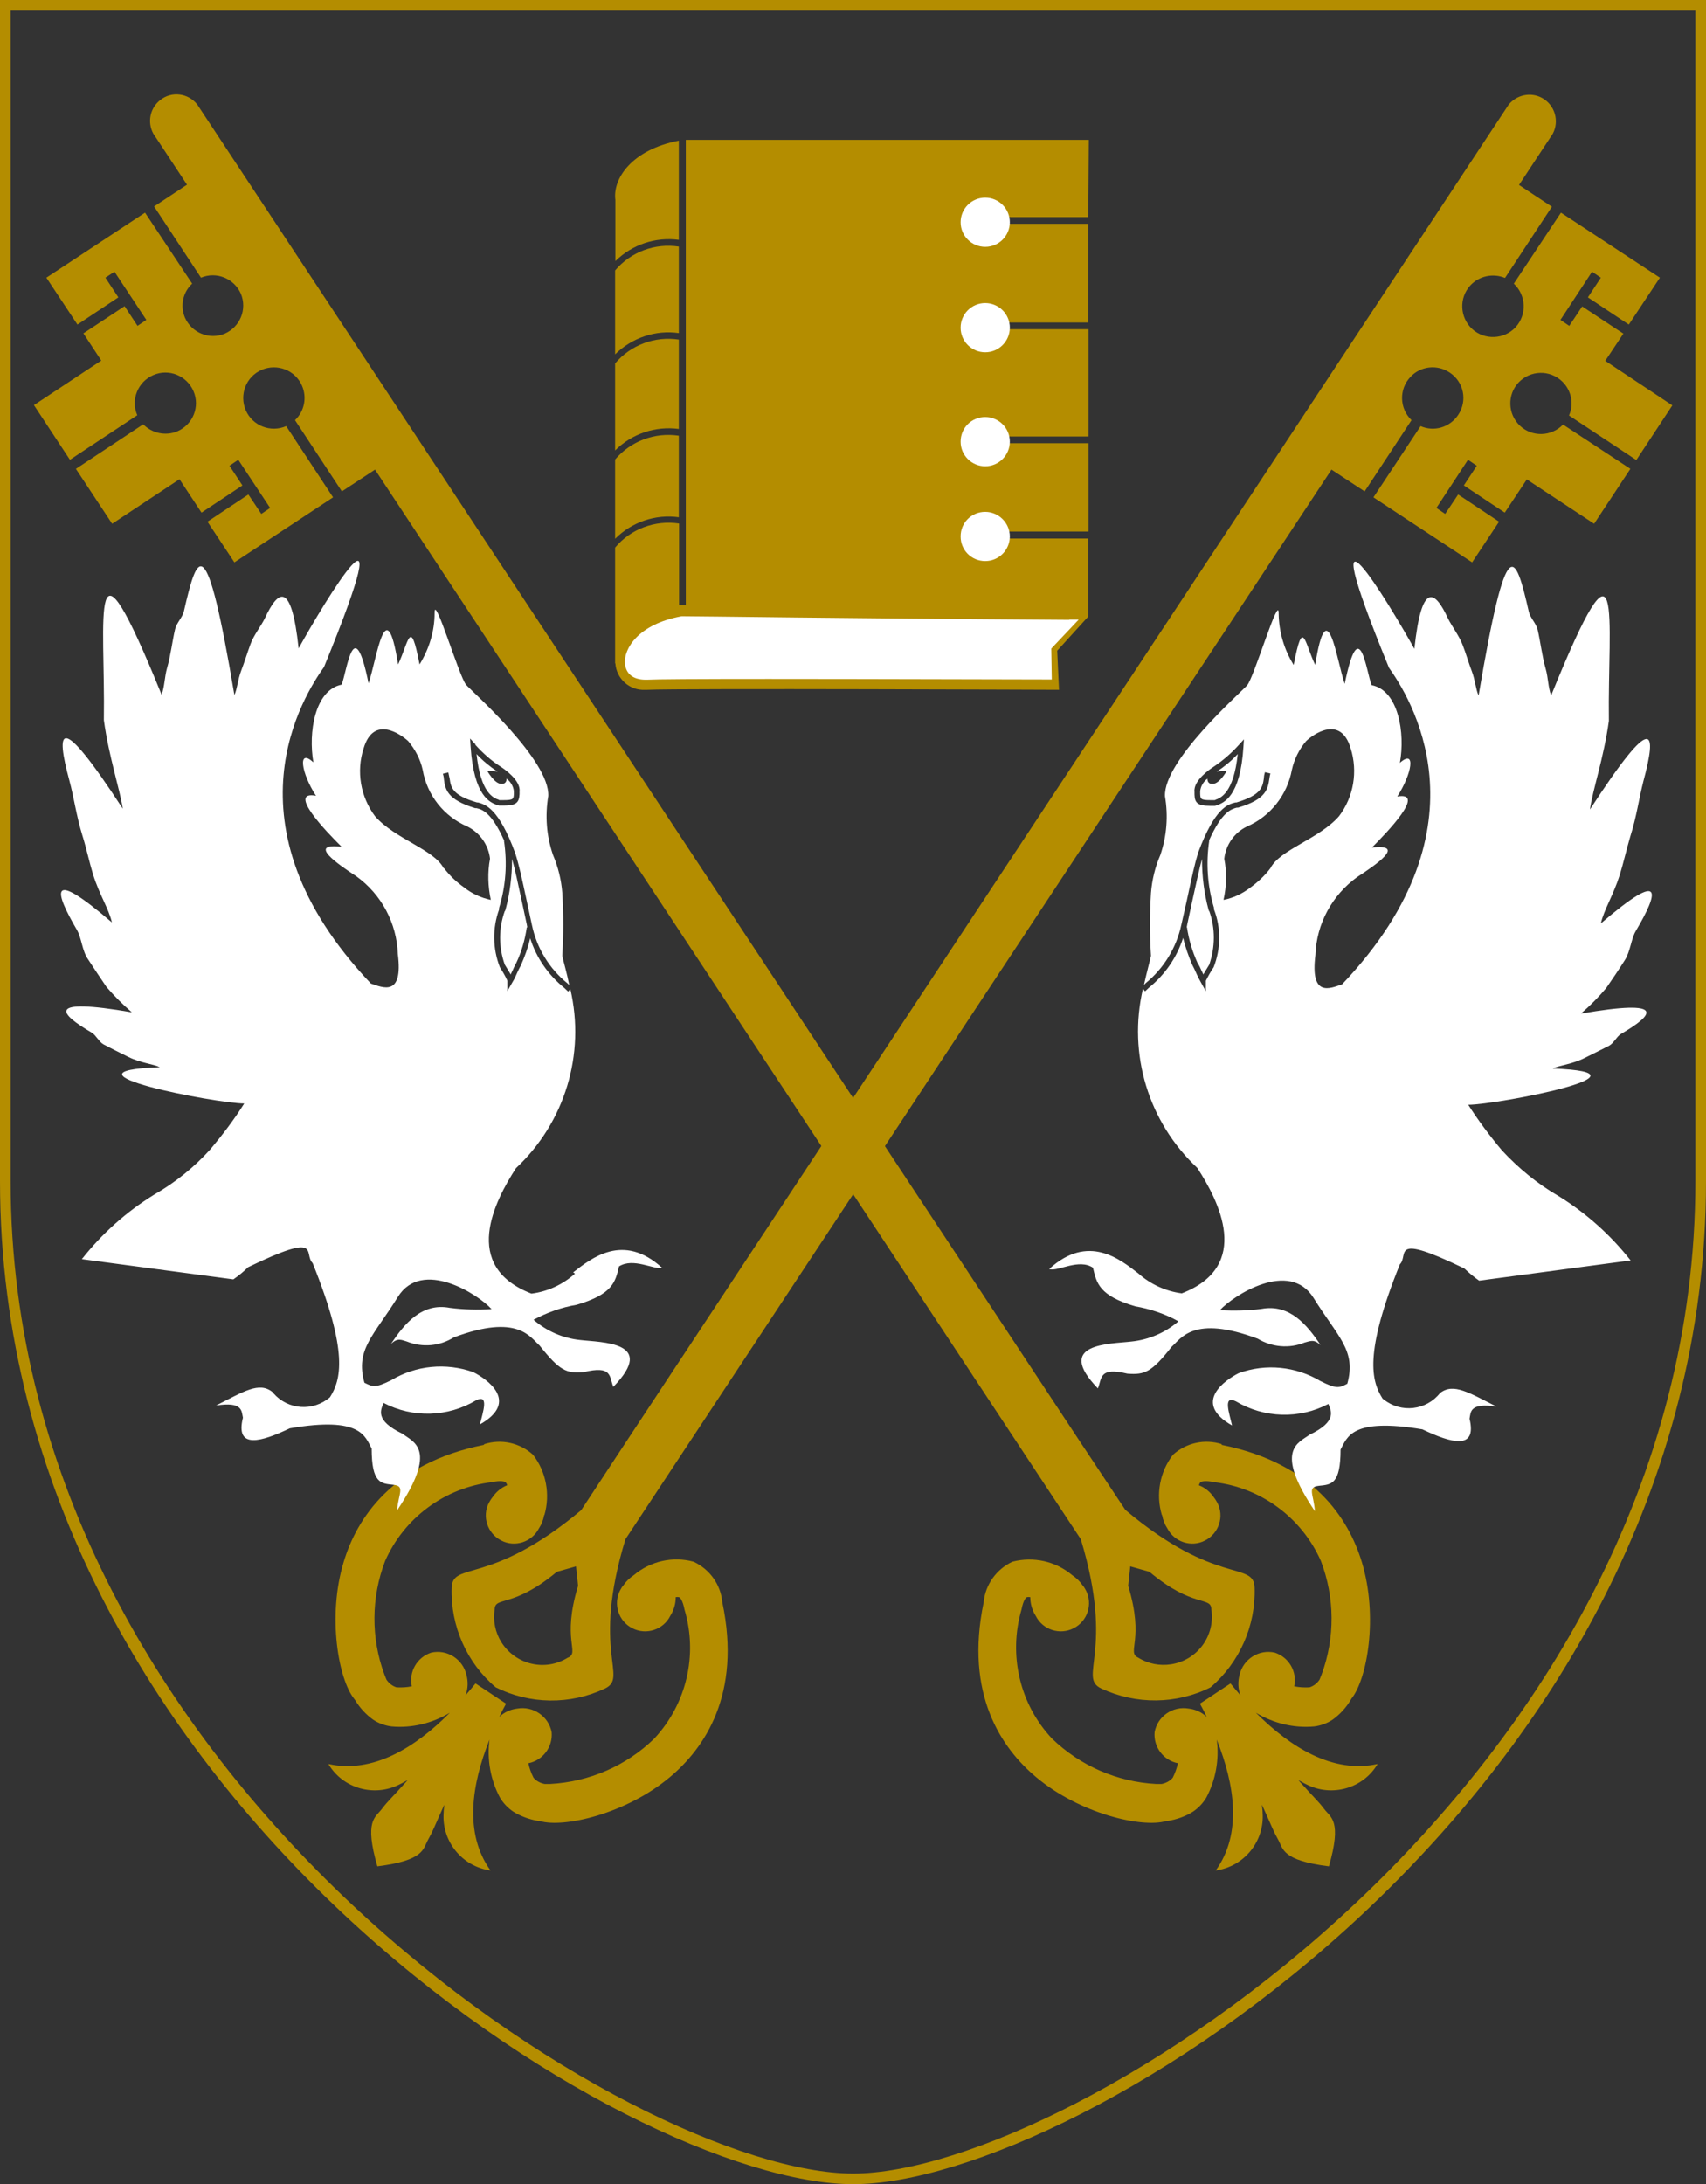 <svg xmlns="http://www.w3.org/2000/svg" id="Layer_2" viewBox="0 0 65.87 84.32"><rect x="0" y="0" width="65.87" height="84.32" fill="#333333" stroke="none"/><defs><style>.cls-1{fill:#b48d00;}.cls-2{fill:#fff;}</style></defs><g id="Layer_1-2"><path class="cls-1" d="M0,0v45.6c0,23.71,24.27,38.72,32.94,38.72s32.93-15.02,32.93-38.72V0H0ZM65.46,45.6c0,23.26-24.16,38.31-32.52,38.31S.41,68.86.41,45.6V.41h65.05v45.19Z"></path><path id="Path_19092-2" class="cls-1" d="M7.78,19.79l1.58-1.05-.5-.76.34-.23,1.23,1.86-.34.23-.5-.75-1.58,1.05,1.04,1.57,3.81-2.51-1.81-2.75c-.6.26-1.3-.01-1.56-.61-.26-.6.01-1.3.61-1.56.6-.26,1.3.01,1.56.61.2.46.09.99-.27,1.33l1.81,2.75,1.28-.84,25.52,38.67,1.73,2.62c1.33,4.38-.14,5.33.8,5.77,1.34.62,2.89.61,4.21-.05,1.12-.96,1.75-2.38,1.7-3.85-.03-1.04-1.49-.05-4.99-3h0s-1.74-2.62-1.74-2.62L7.62,4.04h0c-.35-.45-.99-.53-1.43-.18-.4.31-.51.86-.27,1.3h0l.02.03s.01.02.02.03c0,.01.02.02.02.03l1.24,1.88-1.27.84,1.81,2.75c.6-.25,1.28.03,1.54.62.25.6-.03,1.28-.62,1.54-.6.25-1.28-.03-1.54-.62-.19-.45-.08-.98.28-1.31l-1.82-2.74-3.81,2.51,1.2,1.81,1.58-1.05-.5-.76.35-.23,1.23,1.86-.34.23-.5-.76-1.59,1.05.69,1.05-2.6,1.72,1.39,2.11,2.6-1.72c-.26-.6.02-1.29.62-1.55.6-.26,1.29.02,1.55.62.26.6-.02,1.29-.62,1.55-.45.19-.98.08-1.32-.27l-2.6,1.72,1.4,2.12,2.6-1.72.85,1.29ZM43.56,61.22l.08-.75.74.21h0c1.68,1.41,2.38.94,2.39,1.44.16,1.02-.53,1.97-1.55,2.13-.44.07-.9-.02-1.28-.26-.45-.21.26-.67-.38-2.77"></path><path id="Path_19093-2" class="cls-1" d="M47.17,55.75c-.66-.21-1.37-.05-1.88.41-.51.66-.67,1.53-.43,2.33h.01c.03.18.1.36.2.51.27.53.93.75,1.46.47.53-.27.75-.93.47-1.46-.04-.07-.08-.14-.13-.2-.14-.21-.34-.38-.58-.47.01-.04.03-.08.06-.12.03-.02.17-.08.53,0,1.81.21,3.38,1.37,4.12,3.04.54,1.41.55,2.97.03,4.38l-.08.2c-.09.14-.23.25-.39.3-.2.01-.4,0-.59-.04.12-.56-.2-1.12-.75-1.3-.61-.14-1.22.25-1.36.86-.07.26-.06.53.03.78-.13-.15-.26-.3-.38-.45l-.38.25-.42.28-.38.25c.09.17.18.33.26.51-.19-.18-.43-.29-.69-.32-.62-.11-1.21.3-1.32.91-.05.57.34,1.09.9,1.2-.04.19-.11.38-.2.56-.11.13-.27.21-.43.24h-.21c-1.51-.08-2.93-.7-4.02-1.75-1.25-1.33-1.69-3.23-1.18-4.98.07-.36.17-.47.21-.48.04-.01.09-.01.13,0,0,.25.07.5.21.72.27.54.93.75,1.46.48.54-.27.75-.93.48-1.46-.04-.07-.08-.15-.14-.21-.1-.15-.24-.28-.39-.38h0c-.64-.54-1.5-.73-2.31-.52-.62.29-1.05.89-1.11,1.57-.74,3.55.69,5.63,2.03,6.75,1.68,1.41,4.09,1.97,5.02,1.69h.05c.35-.06.68-.17.98-.36.21-.14.39-.33.52-.55.36-.68.5-1.46.4-2.23.69,1.73.99,3.62-.04,5.05,1.1-.15,1.89-1.13,1.81-2.23,0-.11-.02-.21-.03-.31.01.03.03.05.04.08.38.84.39.91.59,1.27s.14.8,1.96,1.03h0c.51-1.77.07-1.88-.18-2.21s-.32-.36-.93-1.04c-.02-.03-.05-.05-.07-.08.1.05.19.11.3.16.98.51,2.2.17,2.76-.78-1.73.38-3.37-.65-4.7-1.98.68.41,1.46.6,2.25.53.25-.03.5-.12.71-.26.28-.2.52-.46.7-.76l.02-.04c.62-.75,1.05-3.19.41-5.29-.51-1.67-1.86-3.81-5.41-4.52"></path><path id="Path_19095-2" class="cls-1" d="M58.94,18.5l2.61,1.72,1.4-2.12-2.6-1.71c-.45.47-1.2.49-1.67.04-.47-.45-.49-1.2-.04-1.67.45-.47,1.2-.49,1.67-.04.36.34.47.87.27,1.32l2.6,1.72,1.39-2.11-2.59-1.72.7-1.05-1.59-1.05-.5.75-.34-.23,1.22-1.86.34.23-.5.76,1.58,1.05,1.2-1.81-3.82-2.51-1.82,2.74c.48.45.51,1.2.07,1.68s-1.2.51-1.68.07c-.48-.45-.51-1.2-.07-1.68.34-.37.88-.48,1.34-.29l1.81-2.75-1.27-.84,1.24-1.88s.02-.02.02-.03.01-.02.02-.03l.02-.03h0c.27-.5.08-1.12-.41-1.39-.44-.24-.98-.12-1.29.26h0L24.17,55.67l-1.73,2.63h0c-3.51,2.94-4.96,1.96-5,2.99-.05,1.48.58,2.9,1.7,3.85,1.32.66,2.87.68,4.21.05.94-.44-.54-1.39.8-5.77l1.73-2.62,25.53-38.67,1.28.84,1.81-2.75c-.47-.45-.49-1.2-.04-1.67.39-.42,1.03-.49,1.51-.17.55.36.7,1.09.33,1.64-.32.48-.93.66-1.45.43l-1.82,2.75,3.81,2.51,1.04-1.57-1.58-1.05-.5.75-.34-.23,1.22-1.86.34.23-.5.76,1.58,1.05.85-1.28ZM21.93,63.99c-.87.55-2.02.28-2.57-.59-.24-.38-.33-.84-.26-1.28.02-.5.71-.03,2.4-1.44h0l.74-.21.08.75c-.64,2.1.07,2.56-.38,2.77"></path><path id="Path_19096-2" class="cls-1" d="M18.7,55.75c.66-.21,1.37-.05,1.88.41.51.66.67,1.53.44,2.33h-.01c-.03.18-.1.36-.2.51-.27.53-.93.75-1.46.47-.53-.27-.75-.93-.47-1.46.04-.07.08-.14.13-.2.14-.21.34-.38.57-.47,0-.04-.03-.08-.06-.12-.03-.02-.17-.08-.53,0-1.81.21-3.38,1.37-4.12,3.04-.54,1.41-.55,2.97-.03,4.38l.08.2c.09.14.23.25.39.3.2.01.4,0,.59-.04-.12-.56.2-1.12.75-1.3.61-.14,1.22.25,1.36.86.07.26.06.53-.03.78.13-.15.26-.3.38-.45l.38.25.42.28.38.25c-.09.17-.18.33-.26.51.19-.18.43-.29.69-.32.62-.11,1.21.3,1.33.91.05.57-.34,1.09-.9,1.2.04.19.11.38.2.56.11.13.27.21.43.24h.21c1.51-.08,2.94-.7,4.02-1.75,1.25-1.34,1.69-3.23,1.17-4.98-.07-.36-.17-.47-.21-.48-.04-.01-.09-.01-.13,0,0,.25-.07.5-.21.72-.27.54-.93.75-1.46.48-.54-.27-.75-.93-.48-1.46.04-.07.08-.15.14-.21.1-.15.24-.28.39-.38h0c.64-.54,1.5-.74,2.31-.52.62.29,1.05.88,1.11,1.57.75,3.55-.69,5.63-2.03,6.75-1.68,1.41-4.09,1.97-5.02,1.69h-.05c-.35-.06-.68-.18-.97-.36-.21-.14-.39-.33-.52-.55-.36-.68-.5-1.46-.4-2.23-.69,1.73-.99,3.62.04,5.05-1.1-.15-1.89-1.13-1.81-2.23,0-.11.02-.21.03-.31-.01.03-.03.05-.04.08-.38.84-.39.91-.59,1.27s-.14.8-1.96,1.03h0c-.51-1.77-.08-1.88.17-2.21s.32-.36.93-1.04c.02-.03.05-.05.07-.08-.1.05-.19.11-.3.16-.98.51-2.2.17-2.76-.78,1.73.38,3.37-.65,4.69-1.98-.68.41-1.47.6-2.25.53-.25-.03-.5-.12-.71-.26-.28-.2-.52-.46-.7-.76l-.03-.04c-.61-.75-1.05-3.19-.41-5.29.5-1.67,1.86-3.81,5.41-4.52"></path><path id="Path_19097-2" class="cls-1" d="M38.39,20.78v-.26h3.64v-3.41h-3.63v-.26h3.63v-4.14h-3.63v-.26h3.62v-3.81h-3.62v-.26h3.62l.02-2.98h-15.56v17.97h-.26v-3.16c-.93-.14-1.87.21-2.47.93v4.47h.01c.04.6.56,1.06,1.16,1.02.03,0,.06,0,.08,0,1.25-.06,15.89,0,15.89,0l-.07-1.51,1.2-1.32v-3.01s-3.63,0-3.63,0Z"></path><path id="Path_19098-2" class="cls-1" d="M26.21,19.97v-3.15c-.93-.14-1.86.21-2.46.92v3.06c.65-.65,1.56-.96,2.47-.83"></path><path id="Path_19099-2" class="cls-1" d="M23.76,10.08c.65-.64,1.55-.94,2.45-.82v-3.83c-1.82.35-2.56,1.47-2.45,2.29v2.35Z"></path><path id="Path_19100-2" class="cls-1" d="M26.21,9.52c-.92-.14-1.85.2-2.46.92v3.24c.65-.64,1.56-.95,2.46-.82v-3.33Z"></path><path id="Path_19101-2" class="cls-1" d="M26.21,13.11c-.93-.14-1.86.21-2.46.92v3.36c.65-.65,1.56-.95,2.46-.83v-3.45Z"></path><path id="Path_19102-2" class="cls-2" d="M41.28,23.93c-9.06-.06-14.2-.14-14.96-.14-1.7.31-2.24,1.27-2.19,1.83.04.4.32.62.8.62h.04c.38-.02,1.92-.03,4.7-.03,3.99,0,9.27.02,10.79.02h.15l-.02-1.19,1.06-1.12h-.36Z"></path><path id="Path_19103-2" class="cls-2" d="M38.99,8.58c0,.52-.42.95-.95.95-.52,0-.95-.42-.95-.95,0-.52.42-.95.95-.95,0,0,0,0,0,0,.52,0,.95.42.95.95"></path><path id="Path_19104-2" class="cls-2" d="M38.99,12.65c0,.52-.42.95-.95.95-.52,0-.95-.42-.95-.95,0-.52.42-.95.95-.95,0,0,0,0,0,0,.52,0,.95.42.95.95"></path><path id="Path_19105-2" class="cls-2" d="M38.99,17.05c0,.52-.42.95-.95.95-.52,0-.95-.42-.95-.95s.42-.95.95-.95h0c.52,0,.95.42.95.95"></path><path id="Path_19106-2" class="cls-2" d="M38.99,20.71c0,.52-.42.95-.95.95s-.95-.42-.95-.95.42-.95.95-.95h0c.52,0,.95.43.95.95"></path><path id="Path_19107-2" class="cls-2" d="M22.2,49.17c-.47.42-1.05.69-1.68.77-2.74-1.06-1.41-3.58-.6-4.84,1.89-1.77,2.69-4.4,2.1-6.92l-.08.1s-.07-.06-.15-.14c-.62-.5-1.08-1.16-1.32-1.92-.08.36-.21.71-.36,1.05-.05.09-.1.19-.14.28-.05.12-.11.25-.18.36l-.2.35v-.4c-.08-.18-.18-.35-.29-.52-.28-.72-.29-1.51-.03-2.23v-.06c.26-.84.32-1.72.19-2.59h.01c-.5-1.12-.86-1.21-1.07-1.26h-.05c-1.09-.33-1.16-.73-1.21-1.12,0-.07-.02-.14-.04-.21l.21-.05c.02.08.03.16.05.23.05.35.1.65,1.06.93h.04c.27.08.79.2,1.43,1.95.15.46.25.93.45,1.86l.2.93c.19.89.67,1.68,1.38,2.25.02.02.04.04.06.06-.1-.5-.22-.89-.27-1.13.05-.81.05-1.62,0-2.44-.04-.5-.16-.99-.36-1.46-.25-.73-.31-1.51-.18-2.27.06-1.38-2.9-3.99-3.17-4.29s-1.24-3.59-1.22-2.77c0,.7-.21,1.38-.58,1.98-.36-1.86-.41-.88-.83,0-.47-2.95-.83-.16-1.14.73-.57-2.8-.83-.47-1.04.05-1.04.21-1.29,1.86-1.09,3-.62-.57-.47.42.1,1.29-1.14-.21.41,1.4.99,1.97-1.35-.16-.15.67.57,1.14.97.7,1.56,1.81,1.6,3,.21,1.66-.57,1.3-1.04,1.14-5.85-6.16-2.54-11.19-1.81-12.22,3.16-7.72,0-2.49-.98-.72-.28-2.62-.79-2.26-1.3-1.17-.14.3-.43.65-.56,1.01s-.23.69-.36,1.03-.15.7-.26.93c-1.09-6.47-1.42-5.54-1.95-3.23-.05.23-.28.44-.34.69-.11.47-.17,1.02-.31,1.5-.1.36-.09.7-.21,1.03-2.84-6.99-2.17-3-2.23.98.2,1.45.62,2.67.73,3.42-2.5-3.84-2.59-3.05-2.06-1.08.17.62.27,1.37.5,2.11.14.44.28,1.08.41,1.5.25.8.61,1.33.73,1.86-2.49-2.14-2.21-1.18-1.35.29.18.31.2.8.42,1.12.24.37.49.74.72,1.08.3.35.63.68.98.98-3.37-.58-2.81.05-1.54.79.16.1.27.35.45.45.32.17.65.33.95.48.48.24.99.28,1.22.4-4.3.15,2.18,1.4,3.26,1.4-.39.62-.83,1.2-1.3,1.76-.63.7-1.36,1.29-2.18,1.76-1.07.66-2.01,1.5-2.79,2.49l5.85.78c.2-.14.39-.29.57-.47,2.9-1.4,2.12-.52,2.49-.16,1.4,3.47,1.09,4.51.67,5.18-.65.56-1.62.49-2.18-.15-.02-.02-.03-.04-.04-.05-.52-.42-1.14,0-2.18.52,1.04-.16.98.21,1.04.47-.31,1.24.72.93,1.81.41,2.75-.47,2.9.31,3.16.78,0,1.35.36,1.35.83,1.4s.21.31.15.99c1.61-2.38.62-2.64.21-2.96-1.09-.52-.83-.93-.73-1.19,1.13.59,2.48.55,3.57-.1.52-.26.26.47.15.93,1.55-.88.26-1.76-.26-2.02-1.05-.37-2.21-.26-3.16.31-.62.31-.72.26-1.04.1-.36-1.29.36-1.81,1.29-3.31.93-1.5,3.11-.1,3.62.47-.54.03-1.07.02-1.61-.05-1.09-.21-1.76.62-2.28,1.4.26-.26.41-.16.62-.1.6.24,1.27.18,1.81-.16,2.48-.93,2.95,0,3.31.31.78.98,1.04,1.09,1.71,1.03,1.09-.26.98.15,1.14.57,1.71-1.76-.47-1.71-1.29-1.81-.66-.07-1.28-.34-1.79-.78.52-.28,1.08-.48,1.67-.58,1.39-.41,1.49-.88,1.63-1.48.55-.35,1.34.13,1.67.06-1.51-1.38-2.74-.37-3.44.17M18.35,28.75c.29.32.61.61.97.84.14.09.79.53.74.97,0,.03,0,.07,0,.1-.02.31-.11.44-.61.44h-.18l-.07-.02c-.27-.1-.9-.32-1.03-2.26l-.02-.31.21.23ZM17.13,33.52c-.36-.72-1.88-1.13-2.65-2.01-.56-.75-.73-1.73-.44-2.62.39-1.31,1.46-.52,1.72-.28.27.32.47.7.56,1.11.17.98.82,1.8,1.73,2.19.48.24.81.71.87,1.24-.1.53-.08,1.07.03,1.59-.38-.08-.73-.24-1.03-.48-.3-.21-.56-.46-.78-.75"></path><path id="Path_19108-2" class="cls-2" d="M19.49,35.17c-.24.67-.24,1.4,0,2.07.1.17.18.29.23.38.02-.05.04-.1.07-.15.04-.1.09-.2.14-.29.21-.44.34-.9.41-1.38h.02s-.02-.11-.02-.11l-.18-.84c-.18-.82-.27-1.28-.39-1.69,0,.66-.08,1.32-.25,1.95l-.02.06Z"></path><path id="Path_19109-2" class="cls-2" d="M19.27,30.89h.02c.05,0,.1,0,.15,0,.39,0,.39-.05.4-.24,0-.04,0-.08,0-.11-.02-.19-.13-.37-.28-.48,0,.12-.06.22-.23.2-.25-.03-.51-.49-.51-.49.14,0,.27,0,.41.02h-.02c-.3-.2-.57-.42-.81-.68.16,1.52.66,1.7.87,1.77"></path><path id="Path_19110-2" class="cls-2" d="M40.54,49c.33.08,1.12-.42,1.66-.06.14.6.24,1.08,1.63,1.49.58.1,1.15.29,1.67.58-.51.44-1.14.71-1.81.78-.83.1-3,.05-1.3,1.81.16-.41.05-.83,1.14-.57.67.05.93-.05,1.71-1.04.36-.31.83-1.24,3.32-.31.55.33,1.22.39,1.81.15.21-.05.36-.15.62.1-.52-.78-1.19-1.6-2.28-1.4-.53.07-1.07.08-1.61.05.52-.57,2.69-1.97,3.62-.47s1.66,2.02,1.3,3.31c-.31.16-.41.21-1.03-.1-.95-.57-2.11-.69-3.16-.31-.52.26-1.81,1.14-.26,2.02-.1-.46-.37-1.19.15-.93,1.09.65,2.45.69,3.57.1.1.26.36.67-.73,1.19-.41.31-1.4.57.21,2.95-.05-.67-.31-.93.16-.98s.83-.05.83-1.4c.26-.47.41-1.24,3.16-.78,1.09.52,2.12.83,1.82-.41.05-.26,0-.62,1.04-.47-1.04-.52-1.66-.93-2.18-.52-.53.67-1.5.78-2.17.25-.02-.01-.04-.03-.05-.04-.42-.67-.73-1.71.67-5.18.36-.36-.41-1.24,2.49.16.18.17.37.33.57.47l5.85-.78c-.78-.99-1.72-1.83-2.79-2.49-.81-.47-1.54-1.07-2.18-1.76-.47-.56-.91-1.15-1.3-1.76,1.09,0,7.56-1.24,3.26-1.4.24-.12.74-.16,1.22-.4.31-.15.64-.32.96-.48.18-.1.29-.35.45-.45,1.27-.74,1.83-1.37-1.54-.79.35-.3.68-.63.98-.99.23-.33.48-.7.72-1.08.21-.33.24-.82.42-1.12.87-1.47,1.14-2.43-1.35-.29.12-.53.47-1.06.73-1.87.13-.42.28-1.06.41-1.5.24-.75.34-1.49.5-2.11.53-1.97.43-2.76-2.06,1.08.1-.75.53-1.97.73-3.42-.05-3.99.61-7.98-2.23-.98-.12-.33-.11-.68-.21-1.03-.14-.49-.2-1.03-.31-1.51-.06-.25-.29-.46-.34-.69-.53-2.31-.85-3.24-1.94,3.23-.11-.23-.13-.59-.26-.93s-.22-.67-.36-1.03-.42-.72-.56-1.01c-.51-1.1-1.02-1.45-1.3,1.17-.98-1.76-4.14-6.99-.98.73.73,1.03,4.04,6.06-1.81,12.22-.47.16-1.24.52-1.03-1.14.04-1.19.64-2.3,1.61-3,.72-.47,1.92-1.29.57-1.14.57-.57,2.12-2.17.98-1.97.57-.88.73-1.86.1-1.3.21-1.14-.05-2.8-1.09-3-.21-.52-.47-2.85-1.04-.05-.31-.88-.67-3.68-1.14-.73-.42-.88-.47-1.87-.83,0-.37-.59-.57-1.28-.58-1.98.02-.82-.95,2.47-1.22,2.77s-3.23,2.9-3.17,4.28c.13.76.07,1.54-.18,2.27-.2.46-.32.96-.36,1.46-.05.81-.05,1.62,0,2.43-.05.23-.16.62-.27,1.12.02-.02.04-.03.06-.06.7-.57,1.19-1.37,1.38-2.25l.21-.93c.2-.93.3-1.4.44-1.86.65-1.75,1.16-1.87,1.44-1.94h.04c.96-.29,1.01-.59,1.06-.94,0-.08.02-.16.04-.23l.21.05c-.02.07-.03.14-.04.21-.06.39-.12.79-1.21,1.11h-.05c-.21.06-.57.15-1.07,1.27h.01c-.13.87-.07,1.75.18,2.59v.06c.28.72.27,1.52-.01,2.24-.11.16-.21.34-.3.52v.41l-.2-.36c-.07-.12-.13-.24-.18-.36-.04-.1-.09-.19-.14-.29-.15-.34-.27-.69-.36-1.05-.24.75-.7,1.42-1.32,1.92-.08.08-.15.14-.15.14l-.08-.1c-.59,2.52.21,5.15,2.1,6.92.81,1.25,2.14,3.78-.6,4.84-.62-.08-1.21-.35-1.68-.77-.7-.54-1.93-1.55-3.44-.17M48.03,28.52l-.02.31c-.12,1.93-.76,2.16-1.03,2.26l-.07.02c-.07,0-.12,0-.18,0-.51,0-.6-.13-.61-.44,0-.03,0-.07,0-.1-.05-.44.6-.88.74-.97.36-.24.68-.52.97-.84l.21-.23ZM48.27,34.27c-.3.23-.65.4-1.03.47.12-.52.13-1.06.03-1.59.06-.53.38-1,.87-1.24.91-.39,1.56-1.22,1.74-2.19.09-.41.28-.79.55-1.11.26-.25,1.33-1.03,1.72.28.28.89.12,1.87-.45,2.62-.77.88-2.29,1.29-2.65,2.01-.22.29-.49.54-.78.75"></path><path id="Path_19111-2" class="cls-2" d="M46.69,35.17c.24.67.23,1.4,0,2.07-.1.17-.18.29-.23.38-.02-.05-.04-.1-.07-.15-.04-.1-.09-.2-.15-.29-.2-.44-.34-.9-.41-1.38h-.01s.02-.11.02-.11l.18-.84c.18-.82.28-1.28.39-1.69,0,.66.08,1.32.25,1.95l.02.06Z"></path><path id="Path_19112-2" class="cls-2" d="M46.91,30.89h-.02c-.05,0-.1,0-.15,0-.39,0-.39-.05-.4-.24,0-.04,0-.08,0-.11.02-.19.13-.37.28-.48,0,.12.05.22.23.2.25-.03.51-.49.51-.49-.14,0-.27,0-.4.02h.02c.3-.2.57-.42.81-.68-.16,1.52-.67,1.7-.87,1.77"></path></g></svg>